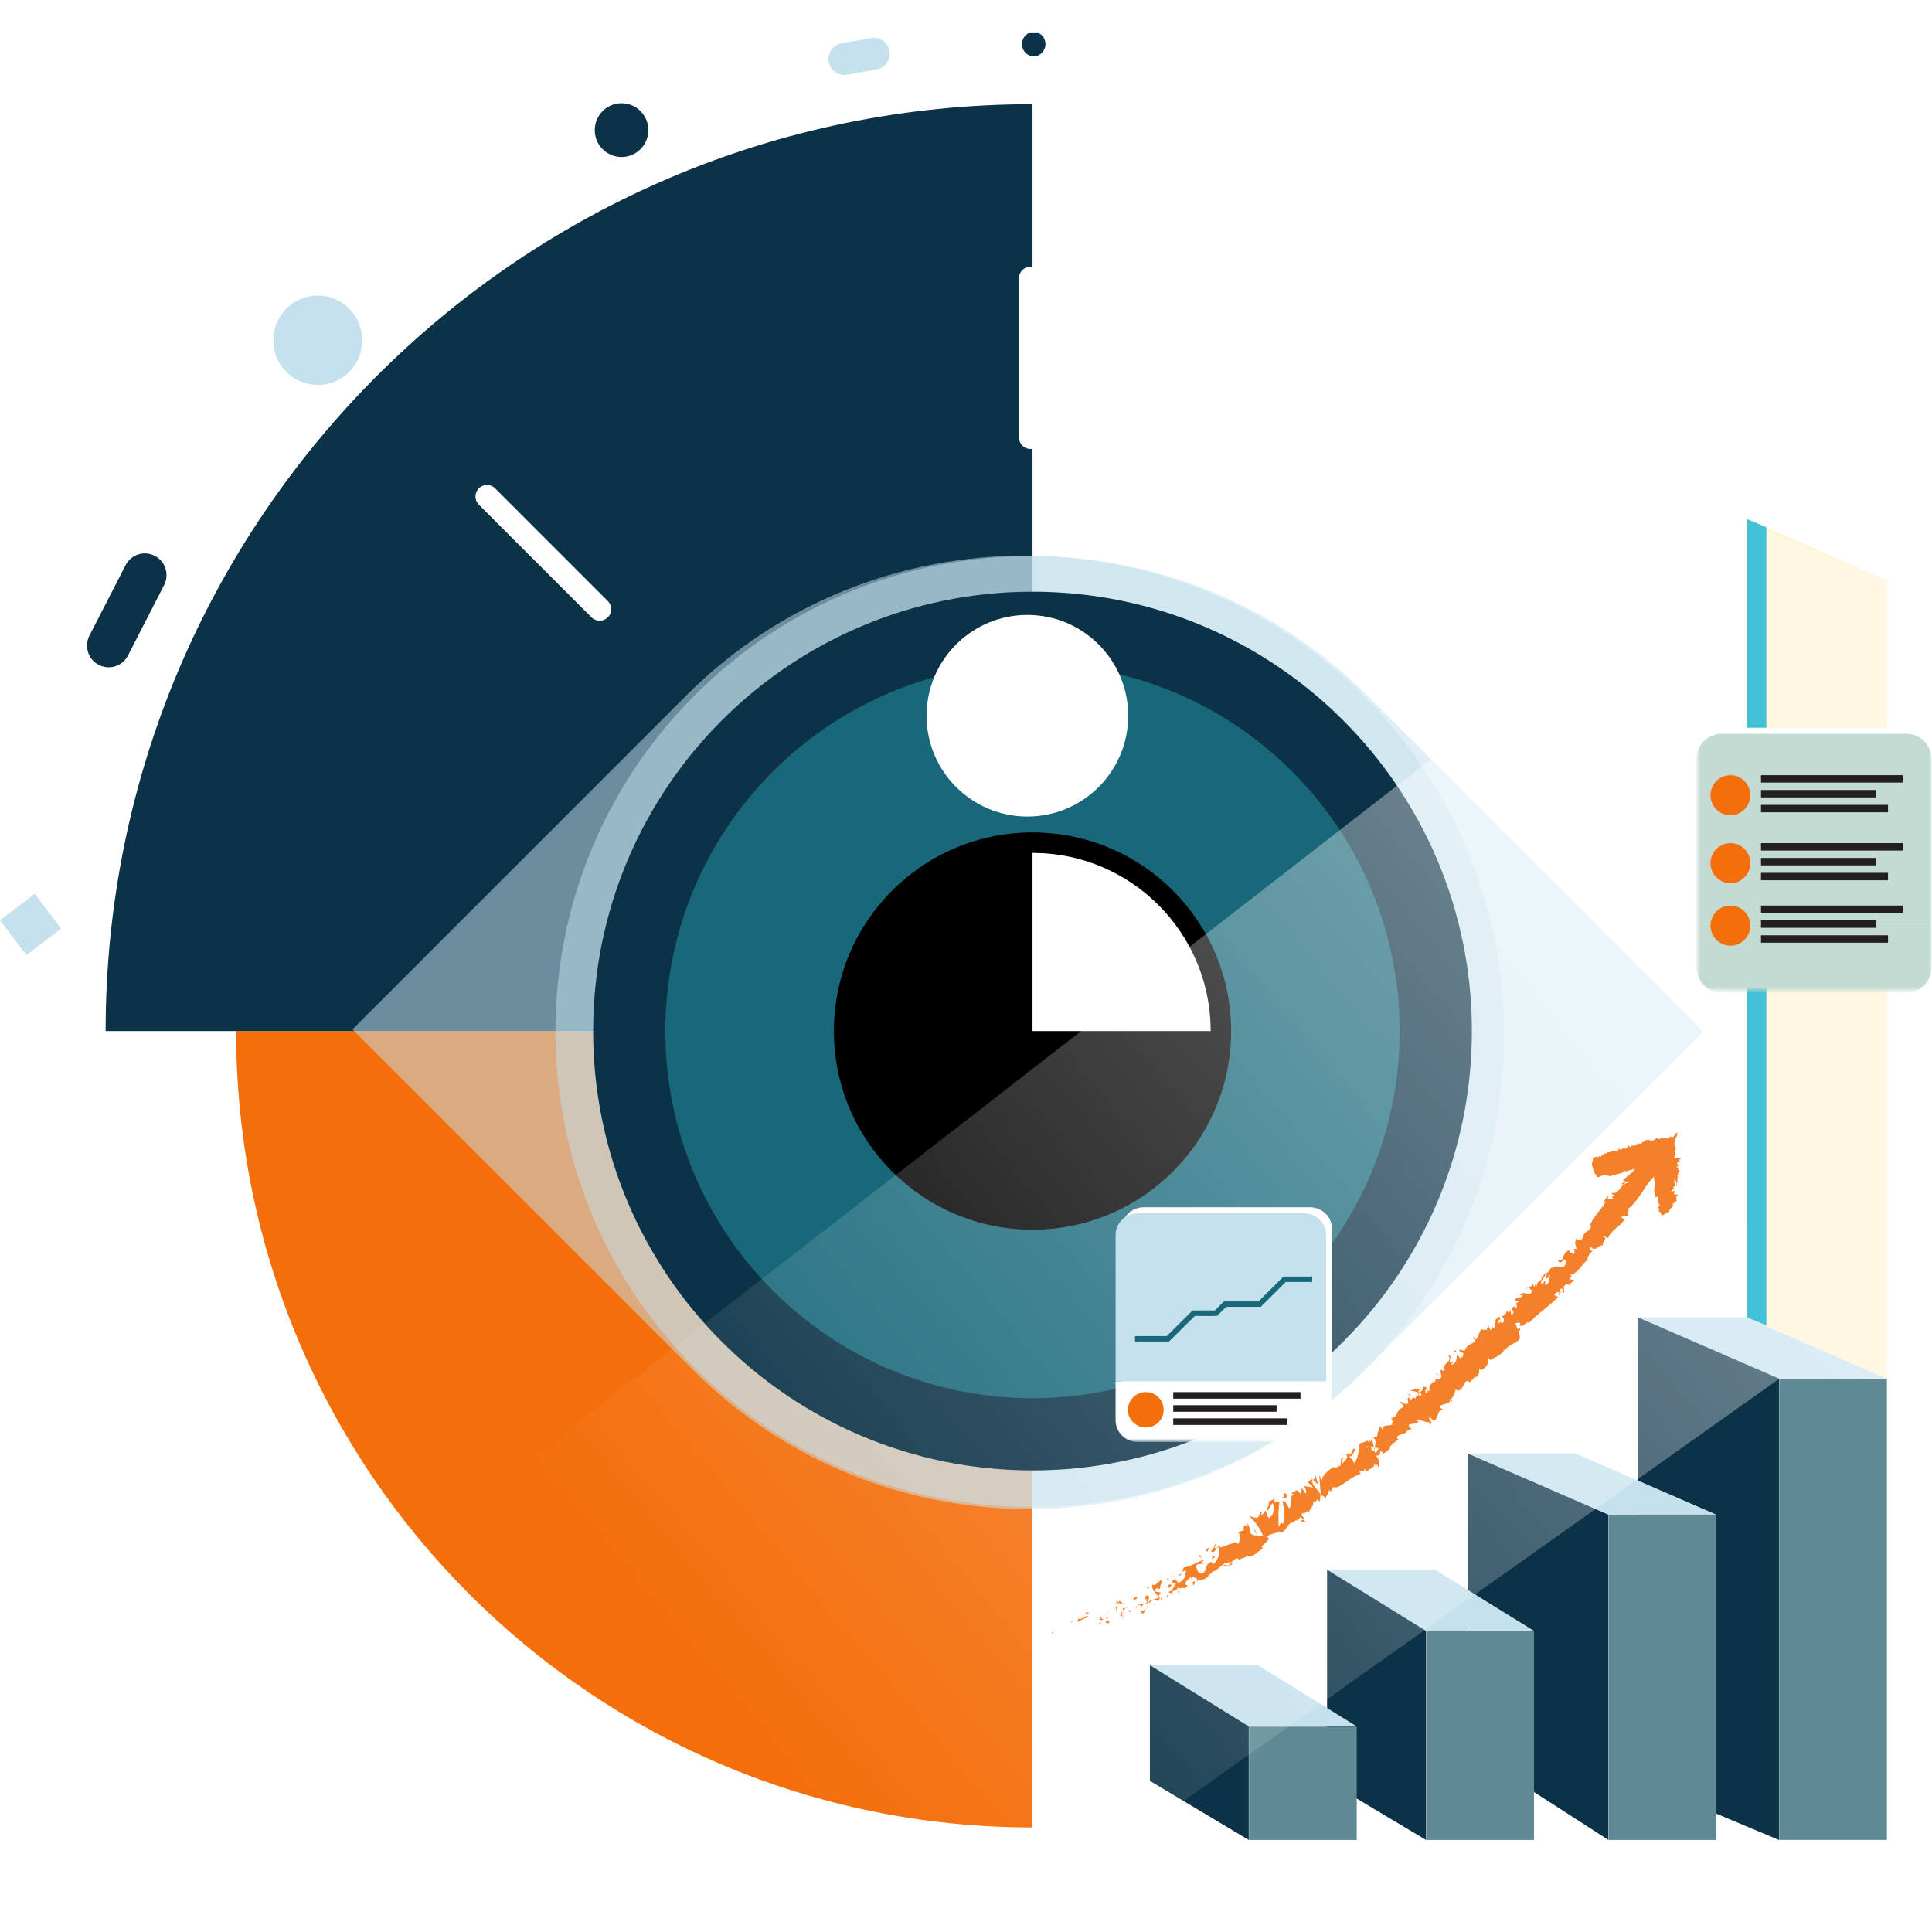 <svg xmlns="http://www.w3.org/2000/svg" xmlns:xlink="http://www.w3.org/1999/xlink" width="400" height="400" viewBox="0 0 321 310" fill="none"><g clip-path="url(#clip0_316_2)"><path d="M39.23 165.81C39.23 238.89 98.47 298.13 171.55 298.13V165.81H39.23Z" fill="#F46E0B"></path><path d="M171.551 11.81C86.501 11.81 17.551 80.76 17.551 165.81H171.551V11.81Z" fill="#0B3247"></path><path d="M167.34 11.924C167.34 92.65 232.783 158.093 313.509 158.093V11.924L167.34 11.924Z" fill="url(#pattern-ethos-connect)"></path><path opacity="0.52" d="M115.419 221.749C84.569 190.899 84.569 140.879 115.419 110.029C146.269 79.179 196.289 79.179 227.139 110.029L282.999 165.889L227.139 221.749C196.289 252.599 146.269 252.599 115.419 221.749Z" fill="#C5E1ED"></path><path opacity="0.52" d="M114.059 110.02C145.109 78.97 195.619 79.15 226.669 110.2C257.519 141.05 257.699 191.25 226.849 222.1C195.999 252.95 145.979 252.95 115.129 222.1L58.559 165.53L114.069 110.02H114.059Z" fill="#C5E1ED"></path><path d="M171.551 238.81C211.868 238.81 244.551 206.126 244.551 165.81C244.551 125.493 211.868 92.81 171.551 92.81C131.234 92.81 98.551 125.493 98.551 165.81C98.551 206.126 131.234 238.81 171.551 238.81Z" fill="#0B3247"></path><path d="M171.551 226.81C205.24 226.81 232.551 199.499 232.551 165.81C232.551 132.12 205.24 104.81 171.551 104.81C137.861 104.81 110.551 132.12 110.551 165.81C110.551 199.499 137.861 226.81 171.551 226.81Z" fill="#18687A"></path><path d="M171.551 198.81C189.776 198.81 204.551 184.035 204.551 165.81C204.551 147.584 189.776 132.81 171.551 132.81C153.325 132.81 138.551 147.584 138.551 165.81C138.551 184.035 153.325 198.81 171.551 198.81Z" fill="black"></path><path d="M200.651 165.31H172.051V136.71C187.721 136.97 200.381 149.63 200.651 165.31Z" fill="white" stroke="white"></path><path d="M170.699 130.17C179.949 130.17 187.449 122.67 187.449 113.42C187.449 104.17 179.949 96.67 170.699 96.67C161.449 96.67 153.949 104.17 153.949 113.42C153.949 122.67 161.449 130.17 170.699 130.17Z" fill="white"></path><path d="M171.819 1.449C78.879 1.449 3.539 77.109 3.539 170.439" stroke="white" stroke-width="0.5" stroke-miterlimit="10"></path><path d="M52.8 58.469C56.88 58.469 60.19 55.149 60.19 51.039C60.19 46.929 56.88 43.609 52.8 43.609C48.72 43.609 45.41 46.929 45.41 51.039C45.41 55.149 48.72 58.469 52.8 58.469Z" fill="#C5E1ED"></path><path d="M103.27 20.589C105.73 20.589 107.72 18.589 107.72 16.119C107.72 13.649 105.73 11.649 103.27 11.649C100.81 11.649 98.82 13.649 98.82 16.119C98.82 18.589 100.81 20.589 103.27 20.589Z" fill="#0B3247"></path><path d="M76.329 33.37C77.439 33.37 78.349 32.46 78.349 31.34C78.349 30.22 77.449 29.31 76.329 29.31C75.209 29.31 74.309 30.22 74.309 31.34C74.309 32.46 75.209 33.37 76.329 33.37Z" fill="white"></path><path d="M171.751 3.86C172.831 3.86 173.701 2.95 173.701 1.83C173.701 0.71 172.831 -0.2 171.751 -0.2C170.671 -0.2 169.801 0.71 169.801 1.83C169.801 2.95 170.671 3.86 171.751 3.86Z" fill="#0B3247"></path><path d="M5.778 143L0.008 147.39L4.378 153.19L10.148 148.8L5.778 143Z" fill="#C5E1ED"></path><path d="M20.862 88.41L14.862 100.1C13.952 101.88 14.642 104.06 16.412 104.97C18.182 105.88 20.352 105.19 21.262 103.41L27.262 91.72C28.172 89.94 27.482 87.76 25.712 86.85C23.942 85.93 21.772 86.629 20.862 88.41Z" fill="#0B3247"></path><path d="M144.721 0.82L139.821 1.7C138.391 1.96 137.431 3.33 137.691 4.77C137.941 6.21 139.311 7.17 140.751 6.91L145.651 6.03C147.081 5.77 148.041 4.4 147.781 2.96C147.521 1.52 146.161 0.56 144.721 0.82Z" fill="#C5E1ED"></path><path d="M82.269 75.64L100.989 94.36C101.739 95.11 101.739 96.32 100.989 97.07C100.239 97.82 99.029 97.82 98.279 97.07L79.559 78.35C78.809 77.6 78.809 76.39 79.559 75.64C80.309 74.89 81.519 74.89 82.269 75.64Z" fill="white"></path><path d="M173.121 40.72V67.19C173.121 68.25 172.261 69.1 171.211 69.1C170.151 69.1 169.301 68.24 169.301 67.19V40.72C169.301 39.66 170.161 38.81 171.211 38.81C172.271 38.81 173.121 39.67 173.121 40.72Z" fill="white"></path><path d="M262.039 80.27L243.319 98.99C242.569 99.74 241.359 99.74 240.609 98.99C239.859 98.24 239.859 97.03 240.609 96.28L259.329 77.56C260.079 76.81 261.289 76.81 262.039 77.56C262.789 78.31 262.789 79.52 262.039 80.27Z" fill="white"></path><path d="M313.509 223.59H295.609V300.2H313.509V223.59Z" fill="#5D8A94"></path><path d="M313.512 223.55H295.572L272.172 213.39H290.122L313.512 223.55Z" fill="#C5E1ED"></path><path d="M295.572 300.21L272.172 290.39V213.39L295.572 223.55V300.21Z" fill="#0B3247"></path><path d="M285.173 246.199H267.273V300.209H285.173V246.199Z" fill="#5D8A94"></path><path d="M285.172 246.159H267.232L243.832 235.989H261.782L285.172 246.159Z" fill="#C5E1ED"></path><path d="M267.232 300.209L243.832 285.129V235.989L267.232 246.159V300.209Z" fill="#0B3247"></path><path d="M254.873 265.51H236.973V300.21H254.873V265.51Z" fill="#5D8A94"></path><path d="M254.872 265.47H236.932L220.492 255.3H238.442L254.872 265.47Z" fill="#C5E1ED"></path><path d="M236.932 300.21L220.492 290.39V255.3L236.932 265.47V300.21Z" fill="#0B3247"></path><path d="M225.42 281.38H207.52V300.21H225.42V281.38Z" fill="#5D8A94"></path><path d="M225.421 281.34H207.481L191.051 271.17H208.991L225.421 281.34Z" fill="#C5E1ED"></path><path d="M207.481 300.21L191.051 290.39V271.17L207.481 281.34V300.21Z" fill="#0B3247"></path><path d="M313.51 223.59L290.27 213.39V80.75L313.51 90.96V223.59Z" fill="#FFF2CF"></path><path opacity="0.64" d="M289.13 80.75L-6 310H173.7L295.61 223.59H313.51V90.96L289.13 80.75Z" fill="url(#paint0_linear_316_2)" fill-opacity="0.6"></path><mask id="mask0_316_2" style="mask-type:luminance" maskUnits="userSpaceOnUse" x="185" y="194" width="38" height="40"><path d="M223 194H185V234H223V194Z" fill="white"></path></mask><g mask="url(#mask0_316_2)"><path d="M190.029 195.089H217.659C219.686 195.089 221.344 196.721 221.344 198.743V223.036H186.344V198.743C186.344 196.721 187.989 195.089 190.029 195.089Z" fill="white"></path><path d="M186.344 223.036H221.344V229.435C221.344 231.445 219.698 233.089 217.659 233.089H190.029C188.001 233.089 186.344 231.457 186.344 229.435V223.036Z" fill="white"></path><path d="M189.029 196.089H216.659C218.686 196.089 220.344 197.721 220.344 199.743V224.036H185.344V199.743C185.344 197.721 186.989 196.089 189.029 196.089Z" fill="#C5E1ED"></path><path d="M185.344 224.036H220.344V230.435C220.344 232.445 218.698 234.089 216.659 234.089H189.029C187.001 234.089 185.344 232.457 185.344 230.435V224.036Z" fill="white"></path><path d="M194.231 217.39H188.578V216.491H193.861L198.142 212.233H201.839L203.353 210.731H209.089L213.251 206.604H218.021V207.502H213.621L209.471 211.63H203.735L202.208 213.144H198.524L194.231 217.39Z" fill="#18687A"></path><path d="M216.077 225.798H194.934V226.886H216.077V225.798Z" fill="#231F20"></path><path d="M212.106 227.975H194.934V229.063H212.106V227.975Z" fill="#231F20"></path><path d="M213.871 230.162H194.934V231.25H213.871V230.162Z" fill="#231F20"></path><path d="M190.376 231.688C192.016 231.688 193.345 230.369 193.345 228.743C193.345 227.116 192.016 225.798 190.376 225.798C188.736 225.798 187.406 227.116 187.406 228.743C187.406 230.369 188.736 231.688 190.376 231.688Z" fill="#F46E0B"></path></g><path d="M293.48 214.74L290.27 213.39V80.75L293.48 82.1V214.74Z" fill="#43C1D6"></path><mask id="mask1_316_2" style="mask-type:luminance" maskUnits="userSpaceOnUse" x="282" y="114" width="39" height="45"><path d="M321 114H282V159H321V114Z" fill="white"></path></mask><g mask="url(#mask1_316_2)"><path d="M286.004 115.42H316.792C319.051 115.42 320.898 117.267 320.898 119.555V147.044H281.898V119.555C281.898 117.267 283.732 115.42 286.004 115.42Z" fill="white"></path><path d="M281.898 147.044H320.898V154.284C320.898 156.559 319.065 158.42 316.792 158.42H286.004C283.745 158.42 281.898 156.573 281.898 154.284V147.044Z" fill="white"></path><path d="M286.004 116.42H316.792C319.051 116.42 320.898 118.267 320.898 120.555V148.044H281.898V120.555C281.898 118.267 283.732 116.42 286.004 116.42Z" fill="#C3DBD3"></path><path d="M281.898 148.044H320.898V155.284C320.898 157.559 319.065 159.42 316.792 159.42H286.004C283.745 159.42 281.898 157.573 281.898 155.284V148.044Z" fill="#C3DBD3"></path><path d="M316.145 123.293H292.586V124.524H316.145V123.293Z" fill="#231F20"></path><path d="M316.145 134.587H292.586V135.818H316.145V134.587Z" fill="#231F20"></path><path d="M316.145 144.959H292.586V146.19H316.145V144.959Z" fill="#231F20"></path><path d="M311.721 125.756H292.586V126.987H311.721V125.756Z" fill="#231F20"></path><path d="M311.721 137.049H292.586V138.28H311.721V137.049Z" fill="#231F20"></path><path d="M311.721 147.421H292.586V148.652H311.721V147.421Z" fill="#231F20"></path><path d="M313.687 128.231H292.586V129.463H313.687V128.231Z" fill="#231F20"></path><path d="M313.687 139.525H292.586V140.757H313.687V139.525Z" fill="#231F20"></path><path d="M313.687 149.897H292.586V151.129H313.687V149.897Z" fill="#231F20"></path><path d="M287.504 129.958C289.331 129.958 290.813 128.466 290.813 126.625C290.813 124.785 289.331 123.293 287.504 123.293C285.677 123.293 284.195 124.785 284.195 126.625C284.195 128.466 285.677 129.958 287.504 129.958Z" fill="#F46E0B"></path><path d="M287.504 141.252C289.331 141.252 290.813 139.76 290.813 137.919C290.813 136.079 289.331 134.587 287.504 134.587C285.677 134.587 284.195 136.079 284.195 137.919C284.195 139.76 285.677 141.252 287.504 141.252Z" fill="#F46E0B"></path><path d="M287.504 151.624C289.331 151.624 290.813 150.132 290.813 148.291C290.813 146.451 289.331 144.959 287.504 144.959C285.677 144.959 284.195 146.451 284.195 148.291C284.195 150.132 285.677 151.624 287.504 151.624Z" fill="#F46E0B"></path></g><path d="M174.922 265.589C174.722 265.589 174.862 265.989 174.842 266.069C175.162 265.909 174.892 265.479 174.922 265.589Z" fill="#F5802A"></path><path d="M177.953 264.159L178.323 263.629L177.963 263.979L177.953 264.159Z" fill="#F5802A"></path><path d="M179.292 263.499L179.163 263.359L179.062 263.979C179.683 263.719 180.413 263.139 180.923 263.219C180.453 262.599 179.883 263.609 179.283 263.499H179.292Z" fill="#F5802A"></path><path d="M182.539 264.249C182.539 264.249 182.599 264.279 182.629 264.299C182.689 264.279 182.779 264.249 182.939 264.219C182.759 263.979 183.209 263.889 182.549 264.249H182.539Z" fill="#F5802A"></path><path d="M182.633 264.299C182.903 264.459 182.323 264.419 182.633 264.299Z" fill="#F5802A"></path><path d="M184.024 263.699L183.684 264.059C183.824 264.189 184.204 264.109 184.094 264.269C184.474 264.009 184.334 263.879 184.014 263.699H184.024Z" fill="#F5802A"></path><path d="M184.25 263.089L184.07 263.259C184.13 263.309 184.19 263.319 184.25 263.089Z" fill="#F5802A"></path><path d="M183.891 263.389C183.861 263.179 183.841 263.389 183.691 263.599L184.071 263.249C183.981 263.159 183.901 262.939 183.891 263.389Z" fill="#F5802A"></path><path d="M183.144 263.129C182.394 263.459 182.654 263.909 183.404 263.569C183.124 263.489 182.804 263.489 183.144 263.129Z" fill="#F5802A"></path><path d="M180.88 262.469L180.52 262.349L180.32 262.649C180.42 262.499 180.96 262.689 180.88 262.469Z" fill="#F5802A"></path><path d="M186.07 262.949C186.26 262.989 186.58 262.979 186.68 263.189C186.65 263.039 186.41 262.859 186.31 262.679L186.07 262.949Z" fill="#F5802A"></path><path d="M186.309 262.679L186.669 262.279C186.259 262.389 186.229 262.529 186.309 262.679Z" fill="#F5802A"></path><path d="M184.082 262.309L183.512 263.059L184.222 262.259L184.082 262.309Z" fill="#F5802A"></path><path d="M188.273 263.019L188.533 262.349L188.403 262.599L188.273 263.019Z" fill="#F5802A"></path><path d="M189.494 262.089C189.414 262.429 189.924 262.449 189.794 262.689C190.084 262.519 190.244 262.179 190.394 261.879C190.194 262.089 189.914 262.169 189.484 262.079L189.494 262.089Z" fill="#F5802A"></path><path d="M190.661 261.429C190.561 261.539 190.481 261.709 190.391 261.889C190.501 261.779 190.591 261.629 190.661 261.429Z" fill="#F5802A"></path><path d="M187.953 262.36L187.633 262.02C187.583 262.04 187.513 262.06 187.453 262.08C187.523 262.15 187.673 262.36 187.953 262.36Z" fill="#F5802A"></path><path d="M187.625 262.009H187.635C187.825 261.959 187.965 261.929 188.025 261.909C187.975 261.919 187.855 261.949 187.625 262.009Z" fill="#F5802A"></path><path d="M187.411 262.089H187.451C187.451 262.089 187.401 262.029 187.411 262.089Z" fill="#F5802A"></path><path d="M185.362 261.369C185.272 261.709 185.642 261.799 185.362 262.279C185.542 261.959 186.002 261.529 185.362 261.369Z" fill="#F5802A"></path><path d="M186.6 262.129L187 261.669L186.5 261.739C186.55 261.839 186.69 261.969 186.6 262.129Z" fill="#F5802A"></path><path d="M187.012 261.669L187.192 261.639V261.459L187.012 261.669Z" fill="#F5802A"></path><path d="M189.723 261.379C189.853 261.129 190.073 261.029 190.303 260.899C190.003 260.929 189.713 260.989 189.453 261.099C189.463 261.239 189.443 261.509 189.723 261.379Z" fill="#F5802A"></path><path d="M188.695 261.659L188.735 261.619C188.735 261.619 188.665 261.589 188.695 261.659Z" fill="#F5802A"></path><path d="M192.718 259.889L192.648 259.829L192.668 259.899L192.718 259.889Z" fill="#F5802A"></path><path d="M189.38 261.039C189.15 261.039 189.07 261.189 189 261.349C189.13 261.249 189.28 261.159 189.45 261.089C189.45 261.029 189.43 260.989 189.38 261.029V261.039Z" fill="#F5802A"></path><path d="M191.272 260.969C191.132 260.929 190.982 260.909 190.832 260.889C190.982 260.969 191.272 261.089 191.272 260.969Z" fill="#F5802A"></path><path d="M188.833 261.699L188.812 261.729C188.913 261.789 188.883 261.749 188.833 261.699Z" fill="#F5802A"></path><path d="M188.829 261.699C188.909 261.599 188.949 261.469 188.999 261.349C188.889 261.429 188.789 261.519 188.719 261.609C188.759 261.629 188.799 261.659 188.829 261.689V261.699Z" fill="#F5802A"></path><path d="M191.923 258.589C192.433 258.139 192.463 258.509 192.833 258.569C192.393 258.219 193.293 257.579 192.863 256.979L192.453 257.439C192.403 257.339 192.513 257.089 192.323 257.059C192.453 257.439 192.093 257.989 191.483 257.799C191.173 258.259 191.963 259.339 192.633 259.839C192.573 259.679 192.513 259.529 192.873 259.119C192.633 258.989 191.683 259.089 191.913 258.599L191.923 258.589Z" fill="#F5802A"></path><path d="M191.772 260.169L191.602 260.299C191.842 260.269 192.052 260.349 192.452 260.509C192.682 260.199 192.692 260.029 192.662 259.899L191.732 260.249L191.772 260.169Z" fill="#F5802A"></path><path d="M190.672 259.519C190.132 259.769 190.422 260.009 190.172 260.309C191.022 259.859 190.002 260.629 190.742 260.599C190.592 260.739 190.442 260.819 190.302 260.899C190.482 260.879 190.662 260.879 190.842 260.899L190.812 260.879C190.752 260.849 190.732 260.819 190.782 260.829C190.782 260.829 190.792 260.819 190.802 260.809C190.782 260.749 190.782 260.699 190.782 260.639C191.072 260.619 190.862 260.729 190.802 260.809C190.802 260.829 190.802 260.849 190.812 260.869C191.082 260.679 191.352 260.499 191.612 260.289C191.402 260.319 191.172 260.419 190.772 260.629C190.752 260.169 191.132 259.819 190.682 259.499L190.672 259.519Z" fill="#F5802A"></path><path d="M185.531 260.329C185.531 260.329 185.581 260.389 185.591 260.409C185.631 260.339 185.641 260.299 185.531 260.329Z" fill="#F5802A"></path><path d="M185.983 260.439C185.943 260.519 185.943 260.699 185.713 260.729C185.483 260.669 185.643 260.539 185.593 260.399C185.503 260.549 185.253 260.849 185.723 260.909L185.763 260.829C186.083 260.829 186.553 261.059 186.713 261.179C186.503 260.899 186.313 260.679 185.983 260.429V260.439Z" fill="#F5802A"></path><path d="M186.711 261.189C186.711 261.189 186.751 261.239 186.771 261.269C186.771 261.249 186.751 261.229 186.711 261.189Z" fill="#F5802A"></path><path d="M189.013 259.97L188.503 259.77L188.603 259.97C188.153 260.05 188.343 260.28 188.353 260.46L189.013 259.97Z" fill="#F5802A"></path><path d="M192.973 260.509L193.143 259.729L192.883 260.049L192.973 260.509Z" fill="#F5802A"></path><path d="M193.94 259.959L194.1 259.629L193.82 259.579L193.94 259.959Z" fill="#F5802A"></path><path d="M237.434 224.609L237.534 224.779C237.524 224.649 237.494 224.569 237.434 224.609Z" fill="#F5802A"></path><path d="M216.811 247.239L216.481 246.939C216.321 247.139 216.141 247.189 215.961 247.199C216.451 247.329 217.081 247.589 216.801 247.239H216.811Z" fill="#F5802A"></path><path d="M228.422 235.039C228.372 235.029 228.312 235.009 228.262 234.999C228.292 235.169 228.312 235.319 228.342 235.469C228.372 235.339 228.392 235.199 228.422 235.049V235.039Z" fill="#F5802A"></path><path d="M227.5 233.48L228.02 233.43C227.88 233.41 227.71 233.43 227.5 233.48Z" fill="#F5802A"></path><path d="M244.999 217.109L244.889 216.609C244.589 216.899 244.879 216.929 244.999 217.109Z" fill="#F5802A"></path><path d="M203.262 254.719C203.602 254.719 203.842 254.679 204.032 254.599C203.602 254.549 203.172 254.359 203.262 254.719Z" fill="#F5802A"></path><path d="M241.239 227.429C241.289 227.279 241.279 227.169 241.209 227.099C241.149 227.249 241.139 227.369 241.239 227.429Z" fill="#F5802A"></path><path d="M204.773 254.189C204.703 254.179 204.653 254.189 204.583 254.179C204.433 254.349 204.273 254.499 204.023 254.599C204.343 254.639 204.663 254.599 204.763 254.189H204.773Z" fill="#F5802A"></path><path d="M267.262 193.309C267.262 193.309 267.322 193.289 267.352 193.279C267.312 193.239 267.292 193.259 267.262 193.309Z" fill="#F5802A"></path><path d="M197.688 257.989C197.678 258.049 197.498 258.109 197.688 257.989Z" fill="#F5802A"></path><path d="M195.969 256.669C195.999 256.769 195.999 256.849 195.979 256.899C195.999 256.839 196.009 256.759 195.969 256.669Z" fill="#F5802A"></path><path d="M205.331 250.769H205.351C205.251 250.719 205.271 250.729 205.331 250.769Z" fill="#F5802A"></path><path d="M197.301 257.949C197.401 257.959 197.501 257.959 197.611 257.949C197.551 257.939 197.461 257.939 197.301 257.949Z" fill="#F5802A"></path><path d="M197.432 258.119C197.352 258.139 197.292 258.149 197.242 258.169C197.242 258.249 197.292 258.279 197.432 258.119Z" fill="#F5802A"></path><path d="M197.965 257.829C197.855 257.889 197.735 257.919 197.625 257.939C197.675 257.939 197.705 257.959 197.695 257.979C197.755 257.949 197.835 257.899 197.965 257.829Z" fill="#F5802A"></path><path d="M256.75 207.369C256.75 207.369 256.79 207.369 256.81 207.369C256.83 207.089 256.78 207.179 256.75 207.369Z" fill="#F5802A"></path><path d="M218.094 240.31C218.094 240.31 218.094 240.33 218.094 240.34H218.124L218.094 240.31Z" fill="#F5802A"></path><path d="M218.535 239.599C218.575 240.229 218.385 240.279 218.125 240.329L219.055 241.209L218.545 239.599H218.535Z" fill="#F5802A"></path><path d="M227.609 233.659C227.699 233.699 227.759 233.759 227.819 233.829C227.819 233.729 227.759 233.649 227.609 233.659Z" fill="#F5802A"></path><path d="M245.02 217.199H245.04C245.04 217.199 245.01 217.129 245 217.109L245.02 217.199Z" fill="#F5802A"></path><path d="M206.859 247.669C207.019 247.649 207.139 247.679 207.229 247.729C207.179 247.619 207.069 247.579 206.859 247.669Z" fill="#F5802A"></path><path d="M195.641 258.889C195.701 258.989 195.851 259.099 195.721 259.169L196.101 258.849C195.901 258.969 195.781 258.909 195.641 258.889Z" fill="#F5802A"></path><path d="M190.752 258.109C190.712 258.189 190.622 258.169 190.582 258.259L190.682 258.459C190.942 258.329 191.062 258.079 190.742 258.109H190.752Z" fill="#F5802A"></path><path d="M193.963 257.999C193.963 257.999 193.993 257.979 194.013 257.979C194.153 258.529 194.403 258.229 194.643 257.909C194.443 257.559 194.233 257.809 193.953 258.009L193.963 257.999Z" fill="#F5802A"></path><path d="M193.625 258.169C193.685 258.389 193.755 258.169 193.905 258.039C193.815 258.099 193.725 258.149 193.625 258.169Z" fill="#F5802A"></path><path d="M198.201 257.379C198.011 257.349 198.341 257.889 198.191 257.779C198.261 258.319 198.871 256.759 198.201 257.379Z" fill="#F5802A"></path><path d="M194.172 256.759L193.852 256.799L194.172 257.209V256.759Z" fill="#F5802A"></path><path d="M196.353 256.019L195.823 256.119C195.863 256.189 195.823 256.269 195.773 256.329C196.073 256.209 196.433 256.139 196.363 256.009L196.353 256.019Z" fill="#F5802A"></path><path d="M195.414 256.589C195.494 256.549 195.664 256.449 195.764 256.329C195.604 256.389 195.464 256.469 195.414 256.589Z" fill="#F5802A"></path><path d="M194.971 256.259L194.441 256.359L194.621 256.379L194.971 256.259Z" fill="#F5802A"></path><path d="M201.858 253.149C201.828 252.969 201.638 252.949 201.488 253.119C201.428 253.289 201.268 253.449 201.428 253.559L201.858 253.159V253.149Z" fill="#F5802A"></path><path d="M199.38 252.799L199.25 253.139C199.43 253.159 199.5 253.259 199.65 253.359L199.38 252.799Z" fill="#F5802A"></path><path d="M200.665 252.239C200.635 252.059 201.155 251.409 200.545 251.789C200.575 251.969 200.145 252.369 200.665 252.239Z" fill="#F5802A"></path><path d="M208.375 248.749L208.915 249.609L208.495 248.669L208.375 248.749Z" fill="#F5802A"></path><path d="M213.082 243.269C213.082 243.559 213.632 243.209 213.612 243.469C213.812 243.039 214.062 243.039 213.542 242.589C212.852 242.749 213.752 243.199 213.082 243.269Z" fill="#F5802A"></path><path d="M213.613 243.469C213.583 243.539 213.553 243.619 213.523 243.709C213.583 243.589 213.603 243.519 213.613 243.469Z" fill="#F5802A"></path><path d="M234.443 226.219L233.953 226.159L234.033 226.299C234.193 226.389 234.273 226.329 234.443 226.219Z" fill="#F5802A"></path><path d="M238.662 222.699L238.582 222.759L239.112 223.069L238.662 222.699Z" fill="#F5802A"></path><path d="M241.785 218.859C241.625 218.979 241.535 219.229 241.375 219.349C241.625 218.979 242.325 219.359 241.785 218.859Z" fill="#F5802A"></path><path d="M279.023 186.889V186.899C279.073 186.899 279.113 186.899 279.153 186.889H279.023Z" fill="#F5802A"></path><path d="M268.704 185.729C268.704 185.729 268.694 185.709 268.684 185.699L268.704 185.729Z" fill="#F5802A"></path><path d="M268.711 185.639C268.711 185.639 268.711 185.709 268.711 185.719C268.751 185.779 268.781 185.779 268.811 185.739C268.791 185.659 268.741 185.689 268.711 185.639Z" fill="#F5802A"></path><path d="M278.93 189.829C278.93 189.829 278.86 189.839 278.84 189.849L278.93 189.829Z" fill="#F5802A"></path><path d="M277.512 195.809L277.422 195.789C277.422 195.789 277.442 195.809 277.462 195.819H277.512V195.809Z" fill="#F5802A"></path><path d="M278.564 191.46H278.604C278.604 191.46 278.644 191.36 278.634 191.27H278.484L278.564 191.46Z" fill="#F5802A"></path><path d="M278.945 189.139C278.945 189.089 279.295 188.969 278.965 188.979L278.855 188.879C278.865 188.809 278.725 188.779 278.855 188.689L278.885 188.669H278.865C278.955 188.509 278.655 188.699 278.775 188.499C278.935 188.419 278.475 188.469 278.515 188.369L278.845 188.249C278.935 188.159 278.895 188.119 278.825 188.069C278.795 188.049 278.755 188.019 278.725 187.989C278.695 187.929 278.665 187.849 278.645 187.749C278.745 187.539 279.015 187.369 279.285 187.459C278.965 187.329 279.075 187.409 278.905 187.199C279.025 187.129 279.055 187.139 279.175 187.169C279.295 186.889 279.045 187.059 279.045 186.889C278.805 186.919 278.435 186.999 278.415 186.959L278.345 187.039C278.345 187.039 278.275 186.979 278.245 186.939L278.295 186.909H278.225C278.175 186.829 278.155 186.719 278.225 186.569L278.345 186.519L278.265 186.359L278.415 186.269L278.345 186.009L278.305 186.069C278.285 186.009 278.215 185.839 278.285 185.659L278.365 185.599C278.585 185.039 278.235 184.999 278.185 184.639L278.355 184.529C278.505 184.219 278.105 184.749 278.165 184.499L278.365 184.269C278.095 184.409 278.405 184.009 278.495 183.789L278.235 184.139L278.275 183.879C278.345 183.559 278.595 183.329 278.735 183.199L278.515 183.299L278.745 182.969C278.485 183.189 278.745 182.829 278.645 182.779C278.635 182.779 278.615 182.799 278.605 182.809C278.675 182.699 278.775 182.619 278.745 182.579L278.115 183.089L278.435 182.849L278.105 183.299C277.685 183.679 277.885 183.309 277.665 183.469L277.845 183.319C277.555 183.479 277.665 183.299 277.585 183.229C277.585 183.299 277.565 183.409 277.445 183.489C277.365 183.529 277.495 183.349 277.465 183.309C277.285 183.599 277.055 183.789 276.985 183.689C277.005 183.649 277.035 183.609 277.055 183.579C276.995 183.629 276.945 183.709 276.915 183.659L277.105 183.339L276.835 183.669C276.795 183.599 276.575 183.859 276.675 183.649L276.745 183.579L276.145 183.659L276.215 183.419C276.045 183.759 275.885 183.379 275.795 183.779C275.725 183.589 275.295 184.049 275.455 183.579C275.005 183.659 274.765 184.129 274.255 184.039C274.085 183.719 273.395 183.999 273.315 183.979C272.995 184.209 272.795 184.399 272.455 184.599C272.115 184.169 271.945 184.899 271.645 184.679L271.625 184.889C271.395 184.619 271.245 185.049 270.955 184.809C270.925 184.909 270.895 184.939 270.885 184.949C270.895 184.949 270.925 184.989 270.955 185.109C270.875 185.039 270.765 185.179 270.725 184.929V184.899C270.685 184.659 270.575 185.059 270.455 184.859L270.555 185.109L270.425 185.089L270.445 185.029C270.055 185.729 269.635 184.959 269.265 185.589C269.265 185.289 269.205 185.759 269.125 185.449C268.915 185.089 268.915 185.579 268.835 185.709C268.835 185.729 268.835 185.739 268.835 185.769H268.655C268.675 185.359 268.605 186.129 268.625 185.769C268.105 185.579 267.565 186.009 267.005 185.979L267.045 186.079C266.905 186.079 266.765 186.249 266.625 186.109C266.495 185.969 266.455 186.409 266.415 186.439C266.335 186.639 266.165 186.309 266.215 186.319C266.105 186.389 266.065 186.779 265.865 186.649C265.745 186.329 265.475 187.059 265.395 186.689V186.719C265.135 186.499 265.015 186.979 264.745 186.779C264.745 186.779 264.745 186.749 264.745 186.719L264.475 187.949L264.825 189.189L265.425 190.139L266.525 189.699L267.515 189.919L269.675 189.309L269.765 188.989C270.305 189.389 270.725 188.699 271.265 188.939L271.215 188.699C271.345 188.659 271.365 188.809 271.405 188.839C271.505 188.809 271.605 188.769 271.705 188.739C271.135 189.379 270.535 189.759 269.635 190.609L270.085 190.799C269.815 191.049 269.655 191.019 269.455 191.079C269.775 191.839 270.095 190.309 270.505 191.079C269.445 190.879 268.965 193.079 267.905 192.669C267.565 193.099 268.435 192.879 268.095 193.309L267.775 193.239L267.985 193.579C267.715 193.819 267.305 193.739 267.105 193.589C267.185 193.539 267.205 193.349 267.245 193.269C266.685 193.419 266.525 194.369 266.335 194.429L266.805 194.129C266.095 195.479 264.645 196.659 264.175 198.149L264.415 198.209C264.025 199.329 263.655 198.739 263.025 199.789V199.719C263.025 200.049 262.895 200.369 262.655 200.609C262.655 200.209 261.885 200.719 261.935 200.219C261.485 201.419 261.815 200.899 261.915 202.039L261.515 201.939C261.595 202.369 261.705 202.499 261.385 203.019C261.475 202.429 260.705 202.939 260.755 202.239C259.315 202.669 260.115 204.199 258.835 203.849C259.205 204.969 259.995 203.409 259.945 203.799C260.385 203.819 260.195 204.669 259.845 204.899C259.555 205.189 258.405 204.539 257.735 205.309C257.805 205.239 257.755 205.179 257.825 205.109C257.375 205.219 257.585 205.909 256.955 205.969C257.235 206.579 256.515 206.389 257.045 206.979L257.555 206.159C257.355 206.699 257.685 207.689 256.755 208.029C256.685 207.869 256.715 207.539 256.755 207.329C256.405 207.359 256.525 207.799 256.175 207.829C255.645 207.229 256.835 206.879 256.775 206.049C256.345 206.019 256.455 207.229 256.025 206.439C256.545 207.479 255.235 207.079 255.375 208.159L255.065 207.799C255.045 207.929 255.055 208.249 254.905 208.389L254.705 207.699C254.705 208.469 253.635 208.179 253.475 208.759C254.235 207.929 254.065 208.969 254.645 208.859C254.155 210.309 253.195 208.579 252.285 209.859C252.385 209.659 253.045 209.489 252.965 209.879C252.685 210.019 252.285 210.179 251.975 210.139C251.325 210.949 252.435 210.369 252.335 210.879C251.675 210.729 252.155 211.409 251.965 211.859L251.615 211.519C250.575 212.139 252.115 212.449 251.105 212.939L250.945 212.149L250.675 212.659L250.365 212.189C250.225 212.899 250.025 212.959 249.495 213.259C249.835 213.399 250.055 213.929 249.695 214.309C249.245 214.359 249.515 213.839 249.035 214.409C248.945 214.079 248.805 213.679 249.345 213.769C249.255 213.639 249.245 213.439 249.165 213.309C248.665 213.349 248.435 213.929 248.245 214.119C248.335 214.059 248.435 213.989 248.525 213.999L248.235 215.229C247.985 215.219 247.985 215.019 247.975 214.829C247.855 215.019 247.905 215.289 247.705 215.539C247.485 215.199 247.195 214.929 247.385 214.479L246.955 215.499C246.785 215.419 246.255 215.529 246.245 215.329C245.675 215.549 245.775 216.839 245.025 217.129C245.045 217.209 245.045 217.319 244.965 217.469C244.395 217.899 243.615 217.969 243.365 218.929L242.535 218.739C242.165 219.299 243.605 218.949 242.995 219.889C242.585 220.579 242.375 219.649 242.045 219.679C242.005 220.199 242.005 221.189 241.095 221.239C241.175 220.979 241.385 220.939 241.505 220.749L240.845 220.829C240.885 219.909 241.385 219.759 240.645 219.699C241.515 220.759 239.195 221.199 240.045 222.259L239.585 222.279C239.665 222.219 239.625 222.149 239.715 222.089C238.765 222.069 239.985 223.159 239.195 223.609C238.895 223.739 238.605 223.739 238.655 223.469L238.365 224.179C238.195 224.289 238.075 224.079 238.245 223.969L237.525 224.749L237.505 224.709C237.535 224.969 237.485 225.439 237.455 225.659C237.125 225.689 237.455 225.459 237.295 225.379L237.065 226.009C236.655 225.899 236.795 225.319 237.135 225.099C235.835 224.429 236.995 225.679 235.585 225.839L235.885 225.349C235.115 224.999 234.975 225.489 234.185 225.529C234.455 225.629 235.915 225.639 235.655 226.309C235.455 226.349 235.245 226.469 235.165 226.899C234.845 226.529 234.675 226.839 234.375 227.129L233.985 226.619C233.755 227.049 233.995 227.279 233.985 227.669C233.555 227.939 233.155 227.629 232.795 227.389C232.115 227.829 233.735 227.639 233.075 228.349C232.405 228.589 232.205 229.089 231.835 229.899C231.335 230.029 231.655 229.549 231.405 229.509V230.169C231.325 230.229 231.245 230.079 231.215 230.009C231.065 230.379 231.595 230.519 231.275 230.999C231.605 231.639 229.745 230.909 229.715 231.959C229.475 231.919 229.535 231.599 229.335 231.439C228.935 232.439 228.945 232.239 228.785 233.279L228.015 233.359C228.695 233.439 228.555 234.269 228.415 234.969C228.695 235.049 228.935 235.119 229.075 235.129L228.595 235.929C228.445 235.909 228.385 235.679 228.335 235.389C228.325 235.469 228.305 235.539 228.305 235.609C227.915 235.609 227.815 235.219 227.775 234.809C227.935 234.849 228.105 234.889 228.265 234.929C228.195 234.489 228.085 234.029 227.825 233.759C227.825 233.849 227.775 233.969 227.705 234.069C227.685 233.949 227.655 233.859 227.595 233.819C227.535 233.779 227.545 233.949 227.535 234.169L226.945 233.729L227.085 233.979L225.925 234.309C225.725 235.359 225.815 236.649 224.955 237.649C224.895 237.039 224.495 236.929 224.135 236.419C224.815 236.739 224.765 235.609 225.365 235.309C225.045 235.469 224.935 235.179 224.935 235.049L224.355 236.239C224.075 235.819 223.925 236.089 223.555 236.099C224.345 236.759 223.245 237.159 223.045 237.689C222.825 237.439 222.705 237.089 223.225 236.809C222.255 236.589 223.255 238.249 222.355 238.119C222.465 238.029 222.555 238.019 222.505 237.849C222.415 238.289 221.615 238.589 221.595 238.239L221.705 238.149C220.875 238.629 219.345 239.829 219.725 240.609C219.655 240.529 219.235 239.699 219.185 239.529L219.445 242.859C219.145 242.169 217.685 241.079 218.095 240.289C217.845 240.329 217.555 240.399 217.315 240.879C217.505 240.879 218.235 241.529 218.095 241.699C217.155 241.359 217.515 241.569 216.525 241.399C216.805 241.399 217.245 242.489 216.915 242.659C216.865 242.489 216.255 241.739 216.295 241.569L216.175 243.009C216.245 242.709 215.675 242.199 215.325 242.049C215.525 242.179 214.665 242.469 214.525 242.699H214.985C214.045 243.139 215.025 244.589 214.125 245.099C214.105 244.839 213.595 243.739 213.085 243.899C213.205 244.509 213.715 246.789 213.175 247.669L212.855 247.489L212.465 248.189C212.375 247.219 212.405 245.019 212.575 244.069C212.115 244.069 212.275 243.799 211.805 244.139C211.465 243.989 211.805 243.579 211.945 243.469L210.715 244.029C211.125 244.559 210.225 245.149 210.565 245.599L211.405 244.219C211.815 244.749 211.735 246.289 210.855 246.699C210.505 246.599 210.375 245.589 210.235 245.409C210.255 245.669 209.705 246.259 209.545 246.159L209.695 245.639C209.115 245.699 209.435 246.849 208.555 246.639C208.345 246.719 207.545 246.239 207.725 246.599C208.425 247.069 209.725 249.049 209.825 249.669C209.735 249.669 208.445 249.659 208.035 249.459C207.415 249.129 207.765 247.949 207.235 247.659C207.315 247.819 207.265 248.119 207.235 248.229C206.955 248.209 207.025 247.689 206.635 248.019C206.915 248.649 205.725 248.479 206.725 248.629C206.405 249.039 206.205 248.769 205.725 249.089C206.105 249.379 206.035 250.649 205.705 251.059C205.645 250.899 205.435 250.759 205.335 250.689C204.435 251.149 203.805 251.139 202.975 251.589C202.815 251.489 202.325 251.529 202.355 251.179C202.295 251.349 202.295 251.609 202.055 251.769C201.285 251.519 202.575 251.379 201.865 250.959C202.025 251.319 201.475 251.799 201.225 252.219C201.625 252.699 202.115 251.859 202.365 251.449C202.775 252.189 202.565 253.309 201.875 254.129C201.285 254.699 201.315 253.809 201.255 253.979C199.875 254.529 200.815 255.869 199.435 255.889C198.755 255.629 198.935 254.949 198.655 254.649C199.135 254.179 199.685 254.499 200.065 254.289L199.475 254.309C199.575 254.059 199.895 253.739 200.165 253.769C199.575 253.519 197.915 254.839 196.695 254.929C196.595 255.179 196.355 255.499 196.605 255.619L196.895 255.399C197.385 255.649 196.545 256.229 197.045 256.219C196.745 256.699 196.455 257.369 195.725 257.449L195.345 256.949C195.435 257.109 195.905 257.089 195.995 256.839C195.855 257.209 194.695 256.539 194.755 257.399L195.365 257.579C195.055 258.069 194.775 258.919 194.125 258.989C194.635 259.429 194.225 258.869 194.915 259.339C194.205 258.699 196.355 258.709 195.415 258.119C196.165 258.669 196.255 258.099 197.085 258.479C196.985 258.309 196.735 258.219 197.235 258.089C197.235 258.029 197.245 257.939 197.255 257.879C197.275 257.879 197.275 257.879 197.295 257.879H197.255C197.255 257.879 197.255 257.829 197.245 257.869C197.095 257.839 196.965 257.789 196.875 257.709C196.905 257.179 197.645 256.839 197.785 256.509C198.105 256.469 197.775 256.769 198.015 256.889L198.225 256.389C198.465 256.769 199.275 256.689 198.755 257.249L199.335 256.969C199.785 257.019 200.305 256.869 200.505 256.549C200.825 256.499 200.965 255.759 200.885 256.189L201.655 255.479L201.715 255.569C202.635 255.149 203.165 253.929 204.555 254.099C204.795 253.839 205.035 253.549 205.585 253.389L205.875 253.669C206.185 253.329 207.195 253.349 207.145 252.909C208.075 253.579 209.085 252.049 209.825 251.819L209.585 251.369C210.045 251.119 210.395 250.729 210.845 250.219L210.575 249.859C210.855 249.249 211.965 249.379 212.685 248.879C212.725 249.059 212.515 249.139 212.325 249.129C213.765 249.419 213.795 247.309 214.995 247.409C215.105 247.139 215.285 247.099 215.485 247.099C215.465 247.109 215.455 247.129 215.445 247.149C215.465 247.149 215.495 247.119 215.525 247.099C215.655 247.099 215.795 247.119 215.935 247.119C215.795 247.079 215.665 247.059 215.565 247.069C215.715 246.959 215.915 246.759 216.085 246.519L216.445 246.859C216.445 246.859 216.475 246.829 216.485 246.809C216.805 246.809 216.535 246.499 216.215 246.279C216.285 246.139 216.335 245.989 216.355 245.839C216.965 246.359 216.795 245.219 217.505 245.739C217.435 245.299 218.465 244.719 218.105 243.939C218.175 244.029 218.275 244.019 218.155 244.109C218.465 244.019 218.765 243.929 218.855 243.579L219.305 244.009L219.375 242.959C219.915 243.029 220.175 243.109 220.125 243.729C220.495 242.579 220.605 243.049 220.855 241.989L221.055 242.339C221.285 242.159 221.355 241.459 221.695 241.619C222.675 241.859 224.375 239.799 226.145 239.359C225.185 238.619 227.085 239.309 226.595 238.549C226.835 238.709 227.115 238.689 227.045 239.049C227.565 238.309 228.335 238.609 228.345 237.639C228.595 237.799 228.445 238.069 228.615 238.149C228.635 238.059 228.685 237.789 228.855 237.869C229.025 237.949 228.895 238.129 228.855 238.309C229.525 237.739 229.075 237.009 228.635 236.339C229.215 236.369 229.365 236.189 229.295 235.579C229.575 235.689 229.955 235.749 229.575 236.149C229.845 235.999 231.285 235.289 230.905 234.769C231.085 234.839 231.265 234.539 231.285 234.429C231.845 234.029 231.925 234.039 232.415 233.569L232.205 233.609C231.925 232.839 232.535 233.129 232.895 232.719L232.935 232.789C234.255 232.429 233.185 232.239 234.535 231.949L234.175 231.619C233.605 230.749 235.395 231.389 235.695 230.629L235.325 230.579C235.395 230.059 237.065 230.959 237.445 230.799C237.565 230.809 237.435 230.999 237.385 231.119C238.565 230.919 237.085 230.559 237.565 229.949C237.895 230.119 237.985 230.729 238.415 230.439C238.785 230.479 238.835 228.629 239.785 228.659C239.495 228.559 239.205 228.469 239.345 228.089C239.695 227.659 241.115 227.879 240.935 226.919C241.035 226.919 241.095 226.959 241.145 227.009C241.315 226.569 241.915 225.839 241.805 225.349C243.195 226.319 243.195 223.039 244.205 224.169L245.085 223.239L245.165 223.379C245.835 222.899 245.795 222.429 245.755 221.969C245.965 221.919 245.965 222.119 246.005 222.179C247.085 221.589 247.145 221.469 247.335 220.219L247.755 220.509C247.755 220.109 249.535 219.869 249.985 218.649C250.015 218.699 250.065 218.779 250.045 218.899C250.595 217.579 253.265 217.649 252.335 216.039L252.635 215.109C251.735 215.799 252.195 214.439 251.655 214.549C251.895 214.169 252.845 214.129 252.535 214.579H252.415C252.945 215.379 253.635 213.819 254.065 214.289C255.575 212.669 257.455 211.479 258.895 209.979L258.195 209.659L258.715 209.159C258.965 209.139 259.305 209.359 258.935 209.719C259.425 209.799 259.275 208.849 259.165 208.729C260.075 208.189 259.525 209.599 259.745 209.379L259.995 209.029H259.865C259.875 208.589 259.665 208.349 260.105 207.919C260.475 207.729 260.575 208.069 260.695 207.979C260.735 208.019 260.785 207.989 260.865 207.819L261.525 207.179L260.855 207.059C260.915 206.569 261.455 206.439 260.685 206.319C261.855 206.539 263.225 204.029 263.695 203.939C263.745 203.239 264.115 202.819 264.605 202.329C264.405 202.379 263.845 202.039 264.295 201.639C265.175 202.679 265.445 201.189 266.485 201.429C265.715 201.349 267.455 200.019 266.325 199.959C266.725 199.649 266.735 200.259 267.215 200.169C267.585 198.929 269.145 198.359 269.915 197.099C269.795 196.969 269.425 196.999 269.415 196.589L270.585 196.529C270.695 196.249 269.955 195.689 270.765 195.659C270.605 195.629 270.355 195.579 270.435 195.389C271.645 194.509 272.405 193.229 273.225 192.009C273.685 191.289 274.185 190.589 274.815 189.989C274.735 190.559 275.155 191.139 274.925 191.769C274.695 191.929 275.005 193.329 275.135 193.439L275.425 193.249C275.605 193.769 275.325 194.029 275.595 194.459L275.525 194.439C275.455 194.499 276.145 194.519 275.355 195.259H275.325C275.325 195.259 275.395 195.279 275.315 195.329L275.495 195.199C275.575 195.269 275.725 195.329 275.745 195.419C275.715 195.439 275.655 195.449 275.605 195.459L275.665 195.689L275.475 195.759C275.585 195.829 275.995 195.789 275.765 195.979C276.045 195.909 275.935 196.069 276.085 196.049C276.045 196.059 275.995 196.079 275.945 196.099C275.975 196.209 276.055 196.409 276.205 196.469C276.205 196.469 276.815 196.049 277.115 195.909C277.045 196.079 277.155 195.949 277.245 195.909H277.175C277.245 195.799 277.425 195.789 277.475 195.739C277.465 195.739 277.445 195.739 277.425 195.739H277.445C277.445 195.739 277.395 195.739 277.375 195.739C277.335 195.739 277.305 195.739 277.315 195.709H277.335C277.335 195.709 277.335 195.599 277.345 195.569H277.495C277.205 195.499 277.915 195.029 277.915 194.919C278.105 194.799 277.855 194.689 277.945 194.549C277.975 194.339 278.155 194.429 278.285 194.319C278.375 194.179 278.115 194.359 278.095 194.309L278.295 194.139C278.315 194.229 278.405 194.169 278.465 194.149C278.485 194.009 278.745 193.779 278.435 193.759C278.565 193.569 278.685 193.559 278.695 193.479C278.645 193.509 278.595 193.569 278.535 193.569C278.665 193.489 278.495 193.539 278.475 193.569C278.335 193.469 278.975 192.949 278.645 192.949H278.705C278.455 192.949 278.225 192.999 278.085 192.939L278.185 192.879L278.075 192.809C278.145 192.749 278.215 192.769 278.245 192.769C278.125 192.649 278.245 192.459 278.255 192.309L277.605 192.529C277.745 192.389 278.035 192.129 277.825 192.119L278.045 192.019C278.445 191.719 277.845 191.859 277.965 191.739L278.195 191.589V191.719C278.315 191.579 278.385 191.519 278.535 191.399C278.535 191.399 278.515 191.409 278.495 191.419V191.399C278.365 191.399 278.275 191.339 278.275 191.249C278.295 191.119 278.105 191.029 278.345 190.799L278.085 190.769L278.215 190.599L278.415 190.579C278.415 190.729 278.525 191.009 278.555 191.199H278.645C278.635 191.079 278.535 190.959 278.545 190.879C278.585 190.839 278.775 190.719 278.915 190.779L278.715 190.729C278.655 190.349 278.645 190.349 278.825 189.919L278.725 189.969C278.655 189.899 278.595 189.819 278.755 189.779C278.755 189.539 278.865 189.269 279.095 189.089H278.855L278.945 189.139ZM199.675 256.559V256.529C200.085 256.529 199.935 256.529 199.675 256.559ZM226.915 235.029C226.915 234.829 227.105 234.789 227.375 234.799C227.285 234.919 227.135 235.009 226.915 235.029ZM235.715 226.379C235.765 226.199 235.795 225.759 236.075 225.899C236.305 226.439 236.025 226.319 235.715 226.379ZM260.525 207.889C260.635 207.559 260.675 207.709 260.715 207.869L260.525 207.889Z" fill="#F5802A"></path><path d="M278.344 192.359V192.369L278.484 192.319L278.344 192.359Z" fill="#F5802A"></path><path d="M278.551 194.219C278.551 194.219 278.551 194.279 278.591 194.299C278.621 194.209 278.591 194.209 278.551 194.219Z" fill="#F5802A"></path><path d="M275.908 196.159C275.908 196.159 275.958 196.179 276.028 196.159C276.018 196.119 276.008 196.089 276.008 196.089C275.978 196.109 275.928 196.129 275.898 196.159H275.908Z" fill="#F5802A"></path></g><defs><pattern id="pattern-ethos-connect" patternContentUnits="objectBoundingBox" width="1" height="1"><use xlink:href="#image0_316_2" transform="translate(0.031 -0.06) scale(0.002)"></use></pattern><linearGradient id="paint0_linear_316_2" x1="66.63" y1="340.03" x2="346.88" y2="104.47" gradientUnits="userSpaceOnUse"><stop offset="0.22" stop-color="white" stop-opacity="0"></stop><stop offset="0.73" stop-color="white"></stop></linearGradient><clipPath id="clip0_316_2"><rect width="321" height="310" fill="white"></rect></clipPath><image id="image0_316_2" width="500" height="485"></image></defs></svg>